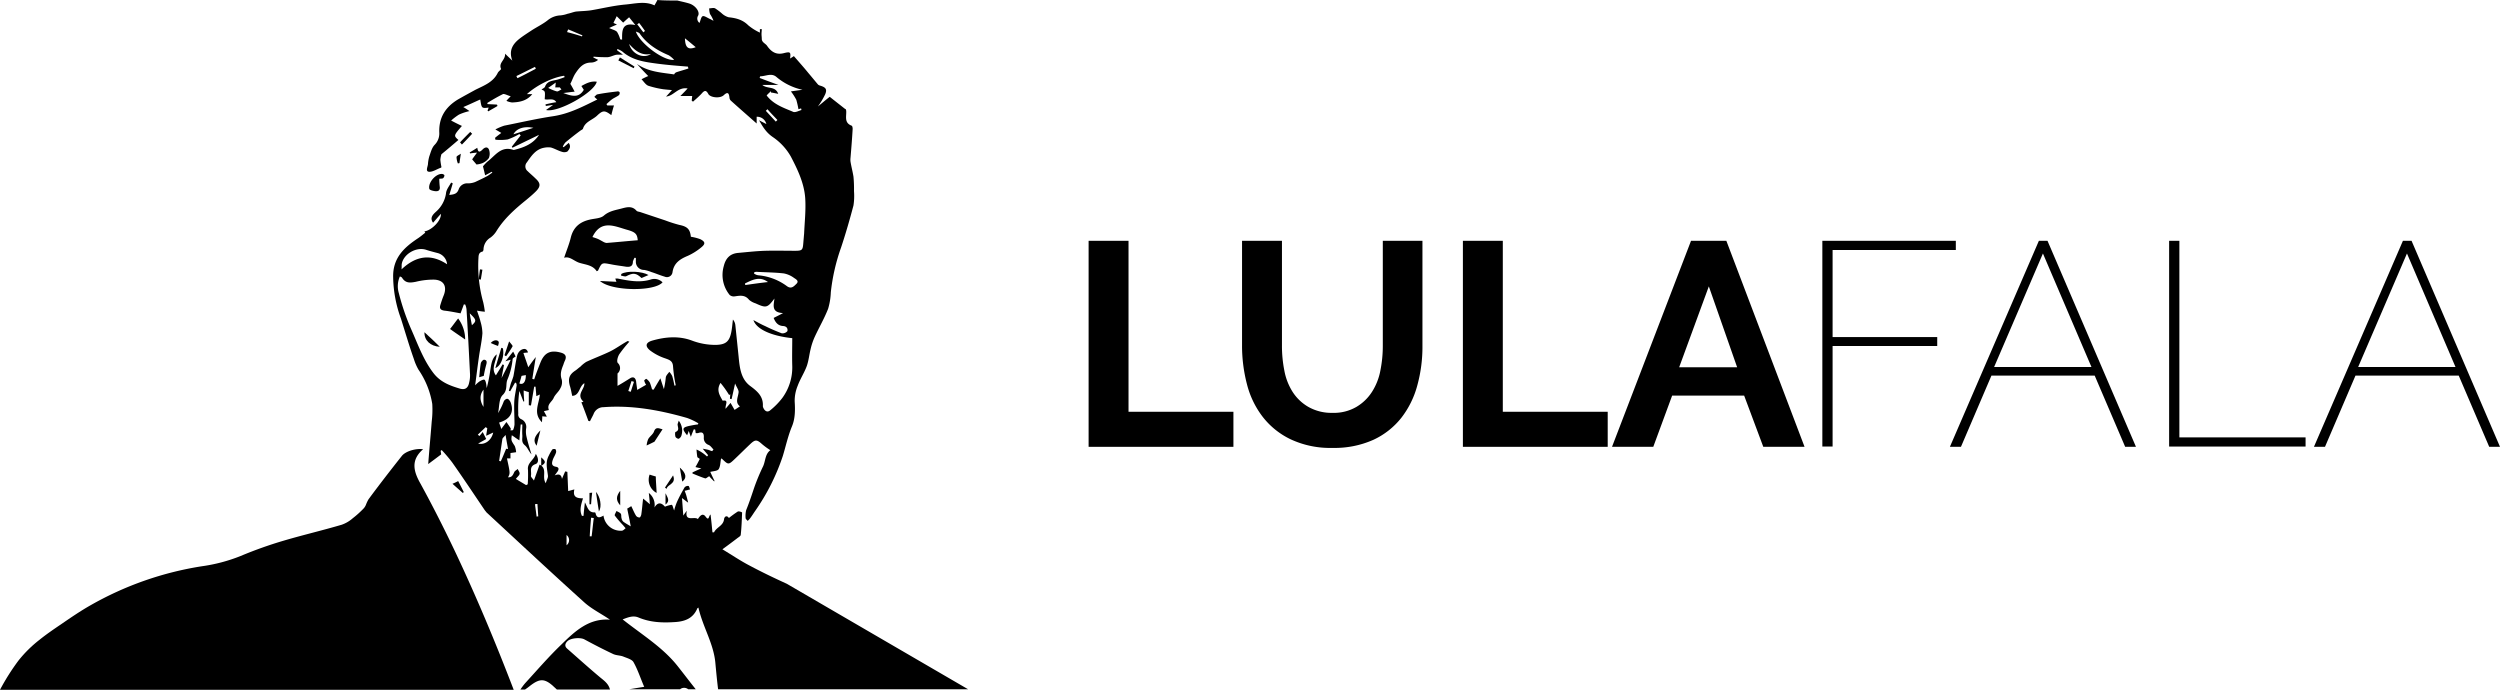 <svg id="Camada_1" data-name="Camada 1" xmlns="http://www.w3.org/2000/svg" viewBox="0 0 927.1 255.8"><title>lulafala</title><path d="M449.6,171.8V95.4h14.8v63.4h38.9v13Z" transform="translate(-45.9 -6.1)"/><path d="M540,159.2a16.56,16.56,0,0,0,8.9-2.2,17.26,17.26,0,0,0,5.8-5.6,22.14,22.14,0,0,0,3.1-7.9,46.3,46.3,0,0,0,.9-9.2V95.4h14.7v38.9a53.84,53.84,0,0,1-1.9,14.7,33.69,33.69,0,0,1-5.9,12,28.35,28.35,0,0,1-10.4,8.2,35.22,35.22,0,0,1-15.2,3,34.51,34.51,0,0,1-15.5-3.2,28.82,28.82,0,0,1-10.4-8.4,33.16,33.16,0,0,1-5.8-12.1,56.61,56.61,0,0,1-1.8-14.3V95.4h14.8v38.9a47.31,47.31,0,0,0,.9,9.3,22.14,22.14,0,0,0,3.1,7.9,17,17,0,0,0,5.8,5.5A17.29,17.29,0,0,0,540,159.2Z" transform="translate(-45.9 -6.1)"/><path d="M588.4,171.8V95.4h14.8v63.4h38.9v13Z" transform="translate(-45.9 -6.1)"/><path d="M673,95.4h13.1l29,76.4H699.8l-7.1-19H666l-7,19H643.7Zm17.1,46.9-10.5-30-11,30Z" transform="translate(-45.9 -6.1)"/><path d="M721.7,171.8V95.4h49.5v3.4H725.5v32.3h38.8v3.3H725.5v37.3h-3.8Z" transform="translate(-45.9 -6.1)"/><path d="M802,95.4h3.2L838,171.8h-4l-11.3-26.4H784.4l-11.3,26.4H769Zm19.5,46.8-18-42.1-18.1,42.1Z" transform="translate(-45.9 -6.1)"/><path d="M850.3,171.8V95.4h3.8v72.9h46.8v3.4H850.3Z" transform="translate(-45.9 -6.1)"/><path d="M937,95.4h3.2L973,171.8h-4l-11.3-26.4H919.4l-11.3,26.4H904Zm19.5,46.8-18-42.1-18.1,42.1Z" transform="translate(-45.9 -6.1)"/><path d="M297.1,6.3c1.6.4,3.2.7,4.7,1.2,2.1.8,3.7,3,3,4.4a2,2,0,0,0,.5,2.7c.4-.9.6-2.3,1.2-2.5s1.7.6,2.6,1c.5.2.9.5,1.4.7a11.66,11.66,0,0,0-1.3-2.5,7.11,7.11,0,0,1-.3-2.1c.7,0,1.6-.3,2.2,0a21.45,21.45,0,0,1,2.4,1.8,6.3,6.3,0,0,0,2.6,1.5c2.8.3,5.2.9,7.3,3a19.78,19.78,0,0,0,4.3,2.7V16.9h.7c0,.6-.1,1.2-.1,1.8s.1,1.2.1,1.8c0,1.3,1.3,1.7,1.9,2.5,1.7,2.5,3.6,3.5,6.3,2.8,2.4-.6,2.6-.4,2.3,2,.5-.3,1-.6,1.4-.9,1.9,2.2,3.7,4.2,5.4,6.3,1.2,1.4,2.4,2.9,3.6,4.3a2.47,2.47,0,0,0,.9.4c1.9.6,2.5,1.3,1.7,3.2a28.13,28.13,0,0,1-2.7,4.5c1.7-1.4,3.1-2.6,4.4-3.6,2,1.6,3.8,3,5.7,4.5.3,0,.3.3.4.6.2,2-.9,4.5,2,5.6.3.1.4.8.4,1.2-.2,3.6-.5,7.2-.8,10.8a5.65,5.65,0,0,0,0,1.3c.3,1.9.8,3.7,1.1,5.6a48.74,48.74,0,0,1,.2,5.4,23.08,23.08,0,0,1-.2,5.3c-1.4,5.3-2.9,10.5-4.6,15.6a72.7,72.7,0,0,0-3.8,16.6,24.32,24.32,0,0,1-1,6.1c-1.4,3.6-3.4,7-5,10.5a23.78,23.78,0,0,0-1.5,4.5c-.5,2-.7,4.2-1.4,6.2-.9,2.5-2.5,4.9-3.4,7.4a14.59,14.59,0,0,0-1.1,5.8c.2,3.1.2,6.3-1,9.2-1.5,3.6-2.3,7.4-3.4,11A78.91,78.91,0,0,1,326,195.5c-.7,1-1.3,2-2,2.9-.2.3-.6.6-.8.9-.3-.4-.8-.7-.8-1.1a9.25,9.25,0,0,1,.2-2.9c1.1-2.7,2-5.4,2.9-8.1a74.32,74.32,0,0,1,3.4-8.2c.9-2,.7-4.4,2.6-5.9.1,0,0-.2,0-.1a26,26,0,0,1-3-2.2c-1.9-1.7-2.5-1.8-4.4,0s-3.7,3.6-5.6,5.4c-2.5,2.4-2.5,2.3-4.9,0-.1-.1-.2,0-.3,0-.3,1.3-.2,2.8-.9,3.9-.5.7-2,.7-3.1,1,.4.9,1,2.2,1.6,3.4-.1,0-.1.1-.2.1-.7-.7-1.4-1.4-1.8-1.9-.7.4-1.2.9-1.5.8-1.6-.5-3.2-1.2-4.7-1.8v-.4c1-.5,1.9-.9,3.3-1.5-1-.2-1.5-.3-2.2-.5.6-1,1.1-2,1.6-3-.3-.3-.8-.5-.9-.7a26.6,26.6,0,0,1-.3-2.8,12.81,12.81,0,0,1,2,1.1,13.93,13.93,0,0,1,1.9,1.5c.1-.2.3-.3.4-.5-.5-.6-1.1-1.3-2-2.4,1.1.2,1.6.3,2,.4s1,.4,1.5.5c.2-.2.3-.4.5-.6-.6-.6-1.1-1.4-1.8-1.7a2.66,2.66,0,0,1-1.8-2.7c.1-1.7-.5-2.3-2.1-1.7a2.72,2.72,0,0,1-.9,0c-.1-.5-.1-.9-.2-1.3-.2,0-.3-.1-.5-.1-.3.7-.6,1.4-1.1,2.8-.3-.8-.5-1.4-.8-2.2a11.32,11.32,0,0,1-.6,1.6c-2-2.4-1.8-2.9,1-3.5,1-.2,2-.4,3-.5.1-.1.1-.3.2-.4a23,23,0,0,0-4.2-2c-10.1-2.9-20.4-4.8-31-4a3.91,3.91,0,0,0-3.7,2.6c-.4.9-.9,1.7-1.3,2.6-.2,0-.4-.1-.6-.1-.8-2.2-1.6-4.4-2.6-6.9a7.35,7.35,0,0,1,.8-.2c-2.9-2.7.5-4.6.3-6.9-2,1.2-1.7,4.6-4.5,4.7-.3-1.3-.5-2.6-.9-3.8-.7-2.6-.2-4.1,2.1-5.6.6-.4,1.2-1,1.8-1.4a12.39,12.39,0,0,1,2.2-1.8c3-1.4,6-2.5,8.9-3.9,2.2-1.1,4.2-2.6,6.4-3.8.1-.1.3.1.7.2a49.71,49.71,0,0,0-3.7,4.6c-.6.9-1.1,2.7-.6,3.3a2.58,2.58,0,0,1-.1,3.9v4.6c1.6-.9,3.2-1.9,4.8-2.9,1.1-.6,1.9-.1,2.1,1.3.1,1,.3,2.1.4,3.1,1.4-.8,2.4-1.4,3.3-1.9a4.59,4.59,0,0,1-.7-1.6c0-.1.7-.7.8-.6a4.36,4.36,0,0,1,1.3,1.4,24.13,24.13,0,0,1,.8,2.5c.2,0,.4.1.6.1.7-1.2,1.4-2.4,2.5-4.2.5,1.6.9,2.8,1.3,4a32.09,32.09,0,0,0,.7-4.3c.1-.8.8-1.4,1.3-2.1a5.72,5.72,0,0,1,1.1,1.6,35.89,35.89,0,0,1,.8,3.5c.2,0,.3-.1.5-.1a54.63,54.63,0,0,1-1-6.9c-.1-2.1-1.2-2.5-2.9-3.1a19.42,19.42,0,0,1-5.7-3c-1.9-1.6-1.5-2.9.9-3.6,4.9-1.4,9.9-1.8,14.7,0a24.59,24.59,0,0,0,8.9,1.6c3.6-.1,5-1.2,5.7-4.8.3-1.5.4-3.1.6-4.6a3.86,3.86,0,0,1,.9,2.1c.4,3.9.8,7.7,1.2,11.6.4,4.1.8,8.4,4.4,11,2.7,2,4.8,3.9,4.6,7.4a1.85,1.85,0,0,0,.2.7c.6,1.3,1.6,1.7,2.6.8a26.73,26.73,0,0,0,4.4-4.5,19.19,19.19,0,0,0,3.7-12c-.1-3.4,0-6.8,0-10.2-7.7-.8-13.3-3.3-14.4-6.7,1.5.8,2.9,1.6,4.3,2.2,2,1,4.1,1.9,6.2,2.7a2.4,2.4,0,0,0,2.1-.8c.2-.9-.2-1.8-1.6-1.9-1.8-.1-2.8-1.2-3.5-3,1-.5,2-1,3.5-1.8-4.4-.2-3.5-2.9-3.2-5.4-2.6,3.5-3.1,3.6-7,1.8a7,7,0,0,1-2.4-1.3c-1.5-1.9-3.3-1.6-5.3-1.3a2.39,2.39,0,0,1-1.9-.5,11.75,11.75,0,0,1-2.2-10.7c.7-2.9,2.3-4.6,5.2-4.9,3.4-.3,6.8-.7,10.2-.8,3.7-.1,7.4,0,11.1,0,2.6,0,2.8-.3,3-2.9.1-1.2.2-2.3.3-3.5.2-4.4.7-8.8.4-13.2-.4-5.5-2.8-10.5-5.3-15.3a21.67,21.67,0,0,0-6.6-7.2c-2.4-1.6-3.7-3.6-5.2-6.3,1.1.6,1.7.9,2.7,1.4a3.54,3.54,0,0,0-3.6-2.7v2.5c-3.5-3.1-6.5-5.7-9.6-8.5a1.85,1.85,0,0,1-.5-1.2c-.2-1.7-.7-2.1-2.1-.8s-4.9.9-5.7-.4c-.8-1.5-1.4-1.5-2.5-.2-1,1.1-2.1,2-3.2,3-.2-.1-.3-.3-.5-.4.1-.5.1-1,.2-1.7h-4.4c1.1-1.1,1.8-1.8,2.7-2.8-3.7-.6-5.1,2.8-8,3,.7-.7,1.3-1.4,2.2-2.4-1.3-.1-2.3-.2-3.2-.3a35,35,0,0,1-5.6-1.3c-1-.4-1.7-1.6-2.5-2.4a27.22,27.22,0,0,1,2.5-1.2c-1.3-1.3-2.8-2.9-4.2-4.5,4.2,3,9.2,3.2,13.8,3.9a1.55,1.55,0,0,1,.8-.8c1.5-.5,3-.9,4.5-1.4-.1-.2-.1-.5-.2-.7-3.8-.3-7.6-.6-11.4-1.1-4.5-.6-9.1-1.2-12.8-4.4a6.92,6.92,0,0,0-1.9-1,.76.76,0,0,0-.2.4c.7.6,1.5,1.1,2.2,1.7a19.14,19.14,0,0,0-2.4,0c-1.1.2-2.1.8-3.2.9a46.08,46.08,0,0,1-5.3-.2.37.37,0,0,1-.1.3l1.8.9a4.06,4.06,0,0,1-2.6,1c-2.9,0-4.4,1.9-5.8,4-.8,1.2-1.2,2.6-1.9,3.9.5.8,1.1,1.9,1.6,2.9-1.3.1-2.5.3-4.2.5,3.2,1.2,5.8,1.9,7.6-1.2-.3-.4-.5-.8-.9-1.4,1.8-1,3.5-1.9,5.7-1.6-.8,3.9-14.3,11.6-18.8,10.5.9-.7,1.6-1.1,2.6-1.9l-2.7.4c0-.2-.1-.4-.1-.6,1.3-.3,2.6-.6,4-.8-1-1.7-2.9-.7-4.3-1.1.2-3,.2-3-1.2-3.6.4-.3,1.1-.6,1.3-1,.8-2.3,2.9-2.2,4.7-2.7a26.72,26.72,0,0,0,2.6-.9c-.1-.2-.1-.4-.2-.5-4.4.6-10.3,3.6-13.8,6.8h2c-2,2.5-4.7,3-7.5,3.1a6.79,6.79,0,0,1-2.1-.6c.5-.6.9-1,1.6-1.7-1.2-.3-2.3-1-2.9-.8a66.52,66.52,0,0,0-5.8,3.3c0,.1.1.3.1.4,1.2.1,2.4.1,3.5.2.1.2.1.3.2.5-1.1.7-2.3,1.3-3.4,2l-.3-.3c.1-.3.3-.7.4-1.1-2.6.3-2.6.3-3.1-3-2.1.9-4.1,1.9-6.3,2.8.7.4,1.3.8,2.3,1.5a19.66,19.66,0,0,0-3.9,1.3,22.05,22.05,0,0,0-2.9,2.2c1.5.8,2.7,1.4,4,2-3.1,3.6-3.1,3.6-1.3,5.2-2.1,1.8-4.1,3.5-6.3,5.3a8.68,8.68,0,0,0-.4,2.1,23.36,23.36,0,0,0,.4,2.6c0,.1-.1.3-.2.3-1.5.5-3,1.6-4.4,1.5s-.5-1.8-.4-2.8a13.52,13.52,0,0,1,.5-2.9c.5-1.4.9-3.1,1.9-4.2a6,6,0,0,0,1.8-4.7c-.2-5.5,2.3-9.4,6.9-12.2,2.1-1.2,4.3-2.4,6.5-3.6,3.2-1.6,6.6-2.8,8.3-6.3.3-.6,1.4-1.3,1.2-1.5-1-2.3,1.7-3.2,1.5-5.6,1.1,1.1,1.8,1.7,2.7,2.6-1.4-3.7.1-6.1,2.6-8.1,1.4-1.1,3-2.1,4.5-3.1,2-1.3,4.1-2.3,5.9-3.7a8.09,8.09,0,0,1,4.9-1.9,11,11,0,0,0,2.6-.6c1-.2,2-.6,3-.8,1.9-.2,3.9-.2,5.8-.5,4.1-.7,8.2-1.7,12.4-2.1,3.7-.3,7.5-1.4,11,.3.4-.7.8-1.4,1.1-2C292.1,6.3,294.6,6.3,297.1,6.3Zm37.5,31.3h-6c1.9,1.6,4.8.3,5.9,3.3-1.1-.2-1.9-.4-2.7-.5v-.5c-.5.5-1.1,1-1.6,1.6,2.6,3.4,6.4,4.6,9.9,6.1.7.3,2-.4,3-.7,0-.2-.1-.4-.1-.6-.5.1-.9.3-1,.3a35.89,35.89,0,0,0-.8-3.5,20.45,20.45,0,0,0-2-3.1c1.3-.2,2.8-.4,4.3-.6a22.17,22.17,0,0,1-9.6-4.7c-1.9-1.7-4-.3-6.1-.3-.1.2-.1.4-.2.6C329.9,35.9,332.1,36.7,334.6,37.6Zm-7.4,70.6a20.81,20.81,0,0,1,10.5,4c1.6,1.2,2.6.1,3.5-.8,1.2-1.1-.2-1.8-.8-2.2a9.3,9.3,0,0,0-3.8-1.7c-3.4-.4-6.8-.4-10.2-.6a1.88,1.88,0,0,0-.8.2c0,.1-.1.3-.1.4A3.25,3.25,0,0,0,327.2,108.2Zm-14.1,39.9c-1.6,2.6-.4,4.5.8,6.6,2.5-.5.8,1.7,1.1,3,.6-.8,1.2-1.4,1.8-2.2.6,1,1.1,1.9,1.5,2.6.7-.4,1.2-.8,2-1.3-1.9-1.5-.7-3.3-.5-5.2.1-.9-.8-2-1.3-3.3-.5,2.3-.9,4.1-1.3,5.8-.2,0-.4-.1-.6-.1,0-.6.1-1.1.1-1.7-.1.1-.3.2-.4.3A37.9,37.9,0,0,0,313.1,148.1ZM281.5,15.4c-.9-1.2-1.6-2-2.3-2.9-.9.8-1.7,1.5-2.2,2l-2.4-2.4c-.5,1.1-.8,1.6-1.2,2.5.2.1.6.3,1.3.6-1.2.5-1.9.8-2.9,1.3,1.3.6,2.3.8,2.9,1.4a10.28,10.28,0,0,1,1.2,2.8c.2,0,.5.1.7.1C276.6,17.6,276.4,14.3,281.5,15.4Zm14.4,12.9a9.53,9.53,0,0,0-2-1.7c-4.3-1.8-8.1-4.2-10.8-8.1-.2-.3-.7-.4-1.4-.7C283.1,22.1,292,28.8,295.9,28.3Zm34.8,82.4c-3.1-2.3-5.8-.8-8.5.5a1.27,1.27,0,0,0,.1.6C325.1,111.4,327.9,111,330.7,110.7ZM279.2,22.4c1.1,3.9,5.4,5.6,8.1,3.7C283.9,26.8,281.6,25.1,279.2,22.4Zm24.7,1.2c-1.3-1.1-2.5-2.1-4-3.3C300,23.8,301.1,24.7,303.9,23.6Zm-59.3,8c-.1-.2-.2-.5-.3-.7-2.3,1.1-4.6,2.3-6.9,3.4a5.94,5.94,0,0,0,.4.8C240.1,34,242.3,32.8,244.6,31.6Zm7.4,5.1c-1.1.8-1.8,1.3-2.8,2a15.35,15.35,0,0,0,3.2,1.3c.5.1,1.1-.5,1.7-.7-.2-.3-.4-.5-.6-.8h-1.7C251.9,38,251.9,37.6,252,36.7Zm78.5,9.9-.6.6,3.7,4,.6-.6C333,49.3,331.7,48,330.5,46.6Zm-68.8-27c.1-.1.1-.3.2-.4-1.8-.7-3.5-1.5-5.3-2.2a10.37,10.37,0,0,0-.4,1C258.1,18.5,259.9,19,261.7,19.6Zm17.2,131.5.9.3c.4-1.2.8-2.5,1.2-3.7l-.9-.3C279.7,148.6,279.3,149.9,278.9,151.1Zm4-136.5a3,3,0,0,1-.7.5c.8,1,1.5,2,2.3,3a2.65,2.65,0,0,1,.6-.5C284.4,16.6,283.7,15.6,282.9,14.6Z" transform="translate(-45.9 -6.1)"/><path d="M281.2,101.7a8.43,8.43,0,0,0-.6,1.4c0,1.8-1.1,2.1-2.6,1.9-1.8-.3-3.7-.5-5.6-.9-3.3-.6-3.3-.7-4.7,2.3,0,.1-.2.1-.5.3-1.5-2.3-4-2.4-6.3-3.1-2.1-.6-3.7-2.6-5.8-1.9.9-2.7,1.9-5.1,2.5-7.6,1-3.9,3.5-5.8,7.2-6.6,1.8-.4,3.9-.4,5.1-1.5,2-1.7,4.4-2,6.6-2.6,1.9-.5,3.8-1,5.4.8.3.4,1.1.4,1.6.6l9,3a54.26,54.26,0,0,0,5.3,1.7c3,.6,4,1.6,4.3,4.4a17.91,17.91,0,0,1,3.5.9c1.8.9,2,1.7.4,3a22,22,0,0,1-5.1,3.2c-2.9,1.2-5.1,2.7-5.6,6a2.08,2.08,0,0,1-2.9,1.7c-1.7-.5-3.3-1.2-4.9-1.7a13.82,13.82,0,0,0-2.7-.8,3,3,0,0,1-3.1-3v-1.5C281.6,101.8,281.4,101.7,281.2,101.7Zm-13.6-7c.7.3,1.3.7,1.9,1a3.49,3.49,0,0,0,1.3.5c3.9-.3,7.7-.7,11.6-1-.2-2.2-.7-3-4-3.9-4.6-1.3-9.6-3.9-12.8,2.7C266.2,94.2,266.9,94.4,267.6,94.7Z" transform="translate(-45.9 -6.1)"/><path d="M291.6,110.8a4.27,4.27,0,0,0-4.5-1c-4.1,1.2-8.1.4-12.1-.4h-.9a8.4,8.4,0,0,0,.4,1.2l-6.1-.3C272.6,114.1,288.6,114.3,291.6,110.8Z" transform="translate(-45.9 -6.1)"/><path d="M222.9,60.9c-1.1.7-1.9,1.2-2.8,1.7,0,.1.1.2.1.4.6-.1,1.3-.2,2.6-.3-.7,1-1.2,1.6-1.8,2.5.5.6,1.2,1.4,1.6,1.9a8,8,0,0,0,2.2-.5,5.81,5.81,0,0,0,2.4-1.9,4.41,4.41,0,0,0,0-3.2c-.6-1.2-1.7-.7-2.5.2C223.9,62.4,223.2,62.9,222.9,60.9Z" transform="translate(-45.9 -6.1)"/><path d="M208.8,72.4c.6-.1,1.1,0,1.4-.2a1.43,1.43,0,0,0,.5-1.1c0-.2-.6-.5-.9-.5-2.3-.1-5.2,3.2-4.7,5.5.1.5,1.4.8,2.2.9,1,.1,1.8-.2,1.7-1.5A30.28,30.28,0,0,1,208.8,72.4Z" transform="translate(-45.9 -6.1)"/><path d="M291.6,165.3c-1.3-.3-2.5-1.1-3.2.9-.4,1-1.5,1.7-2.1,2.7a7.66,7.66,0,0,0-.6,2.4c1.1-.5,1.9-.9,2.9-1.4C289.5,168.5,290.5,167,291.6,165.3Z" transform="translate(-45.9 -6.1)"/><path d="M289.4,188.9c-.1-2.5-.3-4.5-.3-6.1-1.1-.3-1.7-.5-2.3-.7A5.54,5.54,0,0,0,289.4,188.9Z" transform="translate(-45.9 -6.1)"/><path d="M276.2,108.3c.7.1,1.5.5,2,.2,2.5-1.3,3.6-1.2,5.6.7.9-.4,1.8-.8,2.6-1.1-2.3-1.4-8-1.7-10.1-.4C276.3,107.9,276.2,108.1,276.2,108.3Z" transform="translate(-45.9 -6.1)"/><path d="M225.3,145.5a41.77,41.77,0,0,1,.9-4.1c.3-1,.3-1.8-.8-1.9-.4,0-1.1.8-1.2,1.3-.3,1.7-.4,3.4-.6,5.2C224.3,145.8,224.9,145.6,225.3,145.5Z" transform="translate(-45.9 -6.1)"/><path d="M297.6,162.1c-.2.8-.5,1.2-.4,1.6.1,1,.7,2-.8,2.6-.2.1-.2,1.2,0,1.8.1.3.9.8,1.2.7a2,2,0,0,0,1-1.2A6,6,0,0,0,297.6,162.1Z" transform="translate(-45.9 -6.1)"/><path d="M231.8,135.1c-.7,2.5-1.5,5-2.2,7.5,2.1-.8,3.4-4.4,2.8-7.3A1.42,1.42,0,0,0,231.8,135.1Z" transform="translate(-45.9 -6.1)"/><path d="M233.6,138.2c.8-1.2,1.7-2.4,2.4-3.7.1-.2-.6-.9-1.3-1.8l-1.7,5.1C233.1,138,233.4,138.1,233.6,138.2Z" transform="translate(-45.9 -6.1)"/><path d="M266.9,188.5c.4,2.6.7,5,1.1,7.3C269.2,193.9,268.5,190.3,266.9,188.5Z" transform="translate(-45.9 -6.1)"/><path d="M215.8,184.5a20,20,0,0,1-2.1,1c1.3,1.2,2.6,2.3,3.8,3.4.1-.1.3-.2.4-.3C217.3,187.4,216.6,186,215.8,184.5Z" transform="translate(-45.9 -6.1)"/><path d="M244.9,171.4c.4-1.8.9-3.6,1.4-5.7C244,168,243.5,169.6,244.9,171.4Z" transform="translate(-45.9 -6.1)"/><path d="M275.2,28.5c1.9,1,3.8,1.9,5.7,2.9l.3-.6c-1.8-1.1-3.6-2.3-5.4-3.4C275.6,27.8,275.4,28.1,275.2,28.5Z" transform="translate(-45.9 -6.1)"/><path d="M217.2,59.7c1.3-1.3,2.5-2.6,3.8-4a4.62,4.62,0,0,1-.7-.7c-1.3,1.3-2.6,2.6-3.8,3.9C216.8,59.2,217,59.5,217.2,59.7Z" transform="translate(-45.9 -6.1)"/><path d="M293.1,187.4c.3-1.8,3.7-1.7,2.4-5-1.1,1.7-2.1,3.1-3,4.5C292.7,187.1,292.9,187.2,293.1,187.4Z" transform="translate(-45.9 -6.1)"/><path d="M275.9,188.1c-1.6,2.1-1.6,3.6,0,5.4Z" transform="translate(-45.9 -6.1)"/><path d="M298.9,184.7c1.8-1.3,1.5-3.1-.9-5.2C298.3,181.3,298.6,183,298.9,184.7Z" transform="translate(-45.9 -6.1)"/><path d="M292.7,189v4.2C294.6,191.8,293.3,190.4,292.7,189Z" transform="translate(-45.9 -6.1)"/><path d="M230.6,134.4c.1-.5.4-1.2.2-1.6-.6-.9-2.1-.5-2.9.5A29,29,0,0,0,230.6,134.4Z" transform="translate(-45.9 -6.1)"/><path d="M216.3,66.6c.1-1,.3-2.1.5-3.5-.7.5-1.5.8-1.6,1.2a6.87,6.87,0,0,0,.5,2.4C215.9,66.7,216.1,66.6,216.3,66.6Z" transform="translate(-45.9 -6.1)"/><path d="M264.5,188.9v4.2h.6c.1-1.4.2-2.9.4-4.3C265.2,188.8,264.8,188.9,264.5,188.9Z" transform="translate(-45.9 -6.1)"/><path d="M224.2,109.8c.2-1.2.4-2.4.6-3.7-.3,0-.6-.1-.9-.1-.2,1.2-.3,2.4-.5,3.7A2.49,2.49,0,0,1,224.2,109.8Z" transform="translate(-45.9 -6.1)"/><path d="M246.6,175.7v3.2C248.4,177.7,248.4,177.3,246.6,175.7Z" transform="translate(-45.9 -6.1)"/><path d="M233.6,172.5Z" transform="translate(-45.9 -6.1)"/><path d="M218.4,132a13.06,13.06,0,0,0-2.6-7.8c-1.2,1.5-2.1,2.8-3,3.9C214.7,129.5,216.4,130.6,218.4,132Z" transform="translate(-45.9 -6.1)"/><path d="M203.3,129.3c-.1,3,2.2,5.2,5.7,5.4C207.3,133,205.5,131.3,203.3,129.3Z" transform="translate(-45.9 -6.1)"/><path d="M199.4,139.3a19.21,19.21,0,0,0,1.7,3.9,31.23,31.23,0,0,1,5.1,12.7,35.6,35.6,0,0,1-.2,6.5c-.4,5.2-.9,10.4-1.3,15.8,1.6-1.2,3.1-2.3,4.8-3.6,0-.1-.1-.7-.2-1.3.1-.1.3-.2.4-.3a55.85,55.85,0,0,1,3.9,4.6c4.1,5.8,8,11.7,12,17.6.2.3.5.6.7.9,12.1,11.2,24.1,22.4,36.3,33.4,2.8,2.5,6.3,4.2,9.5,6.4-7.8-.6-13,4.3-18,9.2-4.7,4.5-9,9.5-13.4,14.3a21.45,21.45,0,0,0-1.8,2.4h1.7a23.07,23.07,0,0,0,1.9-1.4c3.4-2.6,5.2-2.8,8.4,0,.5.5,1,.9,1.5,1.4h19.7c-.5-2-1.9-3.1-3.4-4.3-4.2-3.5-8.3-7.2-12.4-10.8-1.1-.9-.9-1.9,0-2.8,1.2-1.2,4.8-1.5,6.3-.7,3.5,1.9,7,3.7,10.6,5.4,1.2.6,2.7.5,3.9,1s3.1,1,3.7,2c1.6,2.8,2.6,6,4,9.2-1.9.3-3.7.6-5.5.9h18.8a2.4,2.4,0,0,1,3,0h2.8c-2.3-2.9-4.5-5.8-6.8-8.7-5.5-6.9-13.1-11.5-20.3-17.2,2.3-.9,4-1.5,5.9-.7,4.3,1.8,8.7,2,13.3,1.7,3.8-.2,6.9-1.3,8.5-5.1,0-.1.2-.1.4-.3,1.6,7.2,5.7,13.4,6.3,20.7.3,3.2.6,6.4,1,9.6h92.7l-67.2-39.1c-4.6-2.1-9.2-4.3-13.7-6.7-3.3-1.7-6.4-3.8-10.2-6.1,2.2-1.6,3.8-2.8,5.5-4.1.5-.4,1.3-.8,1.3-1.3.3-2.7.4-5.5.5-8.2,0-.2-1.2-.6-1.6-.4a39.76,39.76,0,0,0-3.3,2.4c-.8-1.2-1.7-.5-1.8.5-.3,2.4-2.8,2.9-3.7,4.8h-.6c-.2-2.1-.4-4.2-.7-6.6-.8.6-.5,2.6-1.9.7-1.1-1.4-2.1-.1-2.8,1-1.2-1.2-5,1.3-4.1-3.1-.3.4-.7.9-1.3,1.8-.2-2.3-.3-4.2-.5-6.5,1,.7,1.4,1.1,2.3,1.7-.3-1.2-.5-2-.7-2.7s-.4-1.1-.6-1.7c.6-.1,1.1-.3,2-.5-.2-.4-.3-1.2-.6-1.3a1.74,1.74,0,0,0-1.4.5q-1.5,2.55-2.7,5.1a20.29,20.29,0,0,0-1.2,3.5c-.4-1-.6-2.1-.9-2.1a10.72,10.72,0,0,0-2.5.7c-1-1.1-2.4-2.2-3.9.3a5.63,5.63,0,0,0-2.1-5.4c.2,1.7.3,2.9.4,4.2-.8-.7-1.5-1.3-2.5-2.1-.3,2.3-.4,4.1-.7,6-.1.4-.4,1-.6,1a1.61,1.61,0,0,1-1.3-.6c-.7-1.1-1.2-2.4-1.8-3.6-.5.3-.9.6-1.5.9.4,2.1.9,4.3,1.3,6.6-1.1-.7-1.9-1.1-2.7-1.7a2.09,2.09,0,0,1-.7-1.3c-.2-.5,0-1.3-.3-1.7s-1-.7-1.6-1c-.2.6-.8,1.4-.6,1.7a34.74,34.74,0,0,0,3.1,3.6c.3.4.6.7.9,1.1-.4.3-.8.8-1.3.9a6.4,6.4,0,0,1-6.9-5.6c-1.2.7-2.4,1.2-2.9-.7,0-.2-.2-.5-.3-.5-2.4.2-2.7-1.9-3.7-3.7-.2,1.9-.4,3.5-.5,5h-.6c-1-2.1-.3-4.2.4-6.5-2.2,0-3.9-.4-3.2-3.3-.9.2-1.4.4-2.3.6-.1-2.5-.2-4.8-.3-7.1-.3-.1-.5-.1-.8-.2-.4.9-.8,1.8-1.2,2.8-.2-1.3-.8-2.1-2.7-1.3.6-.8.8-1.1,1.1-1.5.5-.8.5-1.5-.6-1.7-1.8-.3-1.6-1.4-1.2-2.6.3-.9.9-1.7,1.2-2.7a1.55,1.55,0,0,0-.2-1.2,1.29,1.29,0,0,0-1.2.1,17.1,17.1,0,0,0-1.3,2.3c-1.3,2.4-.6,4.9-.3,7.4.1.8-.5,1.6-.8,2.8-1.6-2.3.8-5.4-2.3-6.9-.7,2-1.3,3.7-2.1,5.9-.5-.8-1.2-1.3-1.1-1.8.3-1.5-.8-3.4,1.7-4.3,1.2-.4,1.2-2.1.1-3.8-.7,2.4-3.3,3.3-2.9,6a47.31,47.31,0,0,1-.1,5.3l-.6.3c-1.3-.8-2.7-1.6-3.8-2.3.7-.9,1.4-1.4,1.4-2s-.5-1.1-.7-1.7c-.4.4-1.1.7-1.3,1.2-.5,1.1-.9,2-2.3,1.9.8-1.5.8-1.5-.4-7h1.3v-2c.8-.1,1.4-.2,2.1-.3a7.79,7.79,0,0,0-.5-2.3c-1.3-2-1.4-2-1.1-4,.9.6,1.7,1.2,2.8,1.9.2-2.1.3-4,.5-5.9h.6c0,1.3-.1,2.7,0,4s-.5,2.5.9,3.7c1,.8,1.5,2.3,2.5,3.4-.7-2.3-1.4-4.5-1.9-6.8a8.17,8.17,0,0,1-.1-2.7,3.16,3.16,0,0,0-1.7-3.5,1.9,1.9,0,0,1-1.2-2.1,47.29,47.29,0,0,1,.4-8.4L240,155a.37.37,0,0,0,.3-.1c-.1-1.3-.2-2.6-.2-4,.6.2,1.1.4,1.9.6v4.9a2.2,2.2,0,0,1,.8.1c.4-2.3.8-4.7,1.2-7h.5c.1,1.1.2,2.2.3,3.5.5-.2.8-.4,1.3-.6-.3,3.5-2.6,7,.8,10.3,0-.7.1-1.3.1-2.2.5,0,1,.1,1.7.1-.4-.7-.7-1.3-1.1-2,.7-.2,1.2-.3,1.7-.4.1-.1.2-.2.1-.2-.7-2,1.2-2.9,1.8-4.3s1.9-2.3,2.5-3.6a4.4,4.4,0,0,0,.5-3.3c-.7-2-.1-3.7.6-5.4a13.36,13.36,0,0,1,.7-1.8c.6-1.5-.1-2.3-1.5-2.7-3.9-1.1-6.2-.1-7.7,3.7-.8,2-1.6,4.1-2.3,6.2-.2-.1-.5-.1-.7-.2.4-2.5.8-5.1,1.3-8.1-1.1,1.4-1.9,2.5-2.8,3.8-.6-1.9-1.2-3.5-1.8-5.3.7-.1,1.1-.1,1.7-.2-.5-1.7-1.7-1.4-2.6-.9a3.67,3.67,0,0,0-1.4,2c-.6,2.5-.9,5.1-1.4,7.7a25,25,0,0,1-.9,2.5c-.3,1-.5,1.9-.8,2.9.2.1.3.1.5.2.6-1.1,1.2-2.1,1.8-3.2.1,0,.3.1.4.1a2.92,2.92,0,0,1,.2.9c-.3,2.1-.8,4.1-.9,6.2-.1,2.8.1,5.6.1,8.3a6.53,6.53,0,0,1-.5,2c-.1.2-.6.2-1,.2,0-.2.2-.6.1-.7-.4-.7-.9-1.4-1.6-2.4-.7,1-1.2,1.6-1.9,2.6-.3-1.1-.6-1.7-.8-2.4,4.1-1.2,5.6-3.8,4.3-7.4-.2-.5-.7-1.3-1.2-1.4s-1.2.5-1.4,1a24.41,24.41,0,0,1-2.1,4.3c.5-2.3.3-5.3,1.7-6.7,2-1.9,1-4,1.8-5.8a25.09,25.09,0,0,0,1.9-7.5c0-.4.7-.7,1.1-1-.3-.6-.5-1.1-.9-1.8-1,1.2-1.8,2.3-2.9,3.6a18.51,18.51,0,0,1,2-.6c-1.1,2.3-2.2,4.4-3.4,6.8q.45-2.55.9-4.8c-.2-.1-.3-.2-.5-.3-.8,1.4-1.7,2.8-2.5,4.1-1.9-2.5.1-5.1.3-7.8-1.9,1.6-2,3.8-2.4,6a53.38,53.38,0,0,1-1.3,6.5c-.1-.5-.1-1-.2-1.5s-.3-1.5-.7-1.6-1.2.3-1.7.6a10.06,10.06,0,0,0-1.7,1.5c.5-3.7.9-7.1,1.4-10.5.4-2.9,1.1-5.9,1.3-8.8a16.1,16.1,0,0,0-.7-4.3c-.3-1.3-.8-2.5-1.3-4.1a28.86,28.86,0,0,0,2.9.4,31.74,31.74,0,0,0-.6-3.5,50.18,50.18,0,0,1-1.8-15.9c.1-1.2-.1-2.5,1.5-2.9.2,0,.4-.5.4-.8a5.31,5.31,0,0,1,2.6-4.4,8.42,8.42,0,0,0,2.2-2.4c2.9-4.7,6.9-8.2,11.1-11.6,1.2-1,2.4-2,3.5-3.1,1.9-1.9,1.8-3.1-.2-4.9-.9-.9-1.9-1.7-2.8-2.6a2.27,2.27,0,0,1-.3-3.3c1.6-2.3,3.2-4.8,6.3-5.4a7.67,7.67,0,0,1,2.6-.1c1.4.4,2.7,1.2,4.1,1.6a2.67,2.67,0,0,0,2-.1c.7-.8,1.5-1.8.5-3.2-.7.6-1.3,1.1-1.9,1.6-.1-.1-.2-.2-.3-.2a6.24,6.24,0,0,1,1-1.6c1.8-1.5,3.7-3,5.6-4.4.3-.2.8-.4.9-.7.8-2.6,3.5-3.2,5.2-4.8,2.2-2.1,2.9-2,5.3-.2.3-1.2.6-2.4,1-3.6h-2.5c-.1-.2-.2-.3-.3-.5.7-.6,1.4-1.3,2.1-1.8s1.7-.9,2.5-1.5a1.21,1.21,0,0,0,.3-1c0-.2-.5-.5-.8-.4-2.5.3-5,.6-7.5,1.1-.4.1-.7.6-1.1.9a12,12,0,0,0,1.1,1c-5.3,2.6-10.4,5.3-16.4,6.2s-12.1,2.3-18.1,3.5a20,20,0,0,0-3.3,1.4c1,.6,1.4.8,2.2,1.3-.8.6-1.6,1.2-2.3,1.8,0,.2.1.5.1.7a17.72,17.72,0,0,0,4.6-.1,23.92,23.92,0,0,0,4.3-2l.5.5-3.3,4.2a.76.76,0,0,1,.2.4l9.9-4.8c-2.2,3.4-5.6,4.7-9.3,5.6h-.2c-4.6-1.6-6.7,2.1-9.6,4.3a14.06,14.06,0,0,0-1.7,1.8c.3,1.1.5,2,.8,3.3.8-.4,1.6-.8,2.4-1.3l.3.3c-.6.4-1.2.9-1.9,1.3-1.5.8-3,1.5-4.5,2.2a7.51,7.51,0,0,1-2.6.5,3.34,3.34,0,0,0-3.5,2.2c-.6,1.7-1.7,1.9-3.5,2.1.5-1.6.9-2.9,1.3-4.3l-.6-.3c-.7,1.3-1.8,2.6-1.9,4a11.23,11.23,0,0,1-3.7,6.8c-1.2,1.1-2.4,2.3-1.1,4.1.9-1,1.7-2,2.9-3.3.2,2.6-3.6,6.2-6.1,6.5.1.2.2.3.3.5-.9.7-1.7,1.4-2.6,2-5.3,3.5-9.5,7.4-9.3,14.6a46.66,46.66,0,0,0,2.9,15.3C196.3,129.7,197.7,134.5,199.4,139.3Zm65.7,58.8c.3,0,.7.1,1,.1-.3,2.3-.5,4.5-.8,6.8h-.7C264.7,202.7,264.9,200.4,265.1,198.1Zm-9.1,6.4a2.39,2.39,0,0,1,0,3.8ZM245.2,193c.1,1.5.2,3.1.3,4.6a1.27,1.27,0,0,0-.6.1c-.2-1.5-.4-3-.6-4.6A2.77,2.77,0,0,1,245.2,193Zm-5.9-47.5c.4-.1,1-.2,1.6-.3,0,2.6-1,3.7-2.4,3.1C238.8,147.3,239.1,146.4,239.3,145.5Zm-7.1,23.4c.1-.4.6-.8,1.2-1.5.3,2,.6,3.5.9,5.2a5.64,5.64,0,0,1-.7-.1c-.7,1.7-1.3,3.2-2,4.7-.2-.1-.4-.1-.6-.2Zm-7-18.3V157C223.9,154.9,223.6,152.7,225.2,150.6Zm.8,13.9c.2.1.4.3.6.4-.1.9-.3,1.8-.4,2.8.9-.4,1.7-.8,2.6-1.2-.6,2.8-3,4.7-5.6,4.1,1.2-.7,2-1.1,3-1.7l-1.3-2.6c-.5.7-.9,1.1-1.2,1.5-.2-.2-.4-.3-.6-.5C224,166.4,225,165.5,226,164.5ZM236.3,55.9c1.1-2.1,3.8-3.1,7.4-2.4C241.2,54.3,238.6,55.2,236.3,55.9Zm-15.4,70.8c-.3-1.6-.6-3-.8-4.4C222.6,124.7,222.7,125.1,220.9,126.7Zm-26-22.8c.7-3.6,5.3-6.3,8.9-5.2,1.5.5,3.1.9,4.6,1.3a4.72,4.72,0,0,1,3.3,4.1c-5.9-3.9-11.4-3.3-16.9,1.9C194.9,105.1,194.8,104.4,194.9,103.9Zm-.7,4.7c.4.2.7.3.8.5,1.3,2.1,3,1.9,5.1,1.5a27.1,27.1,0,0,1,6.9-.8c3.5.2,4.7,2.5,3.5,5.7-.5,1.2-.9,2.4-1.3,3.7s.1,1.9,1.5,2.1c1.9.2,3.8.6,6,1,.3-.9.8-2.1,1.2-3.3h.5a6.07,6.07,0,0,1,.5,1.8c.5,8,.9,16,1.3,24a10.88,10.88,0,0,1-.3,3.1c-.4,2.1-1.5,2.9-3.5,2.3-3.7-1.1-7.2-2.4-9.8-5.8-3.8-5-5.8-10.8-8.3-16.4a85.52,85.52,0,0,1-4.5-13.2A8.94,8.94,0,0,1,194.2,108.6Z" transform="translate(-45.9 -6.1)"/><path d="M236.4,261.9c-6.7-17.5-13.9-34.7-21.9-51.6-4-8.4-8.2-16.7-12.7-24.9-2.6-4.6-3.6-8.7,1-12.7-2.6-.4-6.5.7-7.9,2.5-4.2,5.3-8.3,10.6-12.3,16a13.55,13.55,0,0,0-1,2.1,4.58,4.58,0,0,1-.8,1.3,36,36,0,0,1-4.1,3.7,12.27,12.27,0,0,1-4.1,2.4c-7.1,2.1-14.4,3.8-21.5,5.9a152.2,152.2,0,0,0-16,5.7,61.26,61.26,0,0,1-14.4,3.8,121.18,121.18,0,0,0-41.3,14.5c-3.7,2.1-7.2,4.5-10.7,6.9-2.8,1.9-5.6,3.8-8.2,5.9a46.14,46.14,0,0,0-7.7,7.6,83.24,83.24,0,0,0-6.9,10.9Z" transform="translate(-45.9 -6.1)"/></svg>